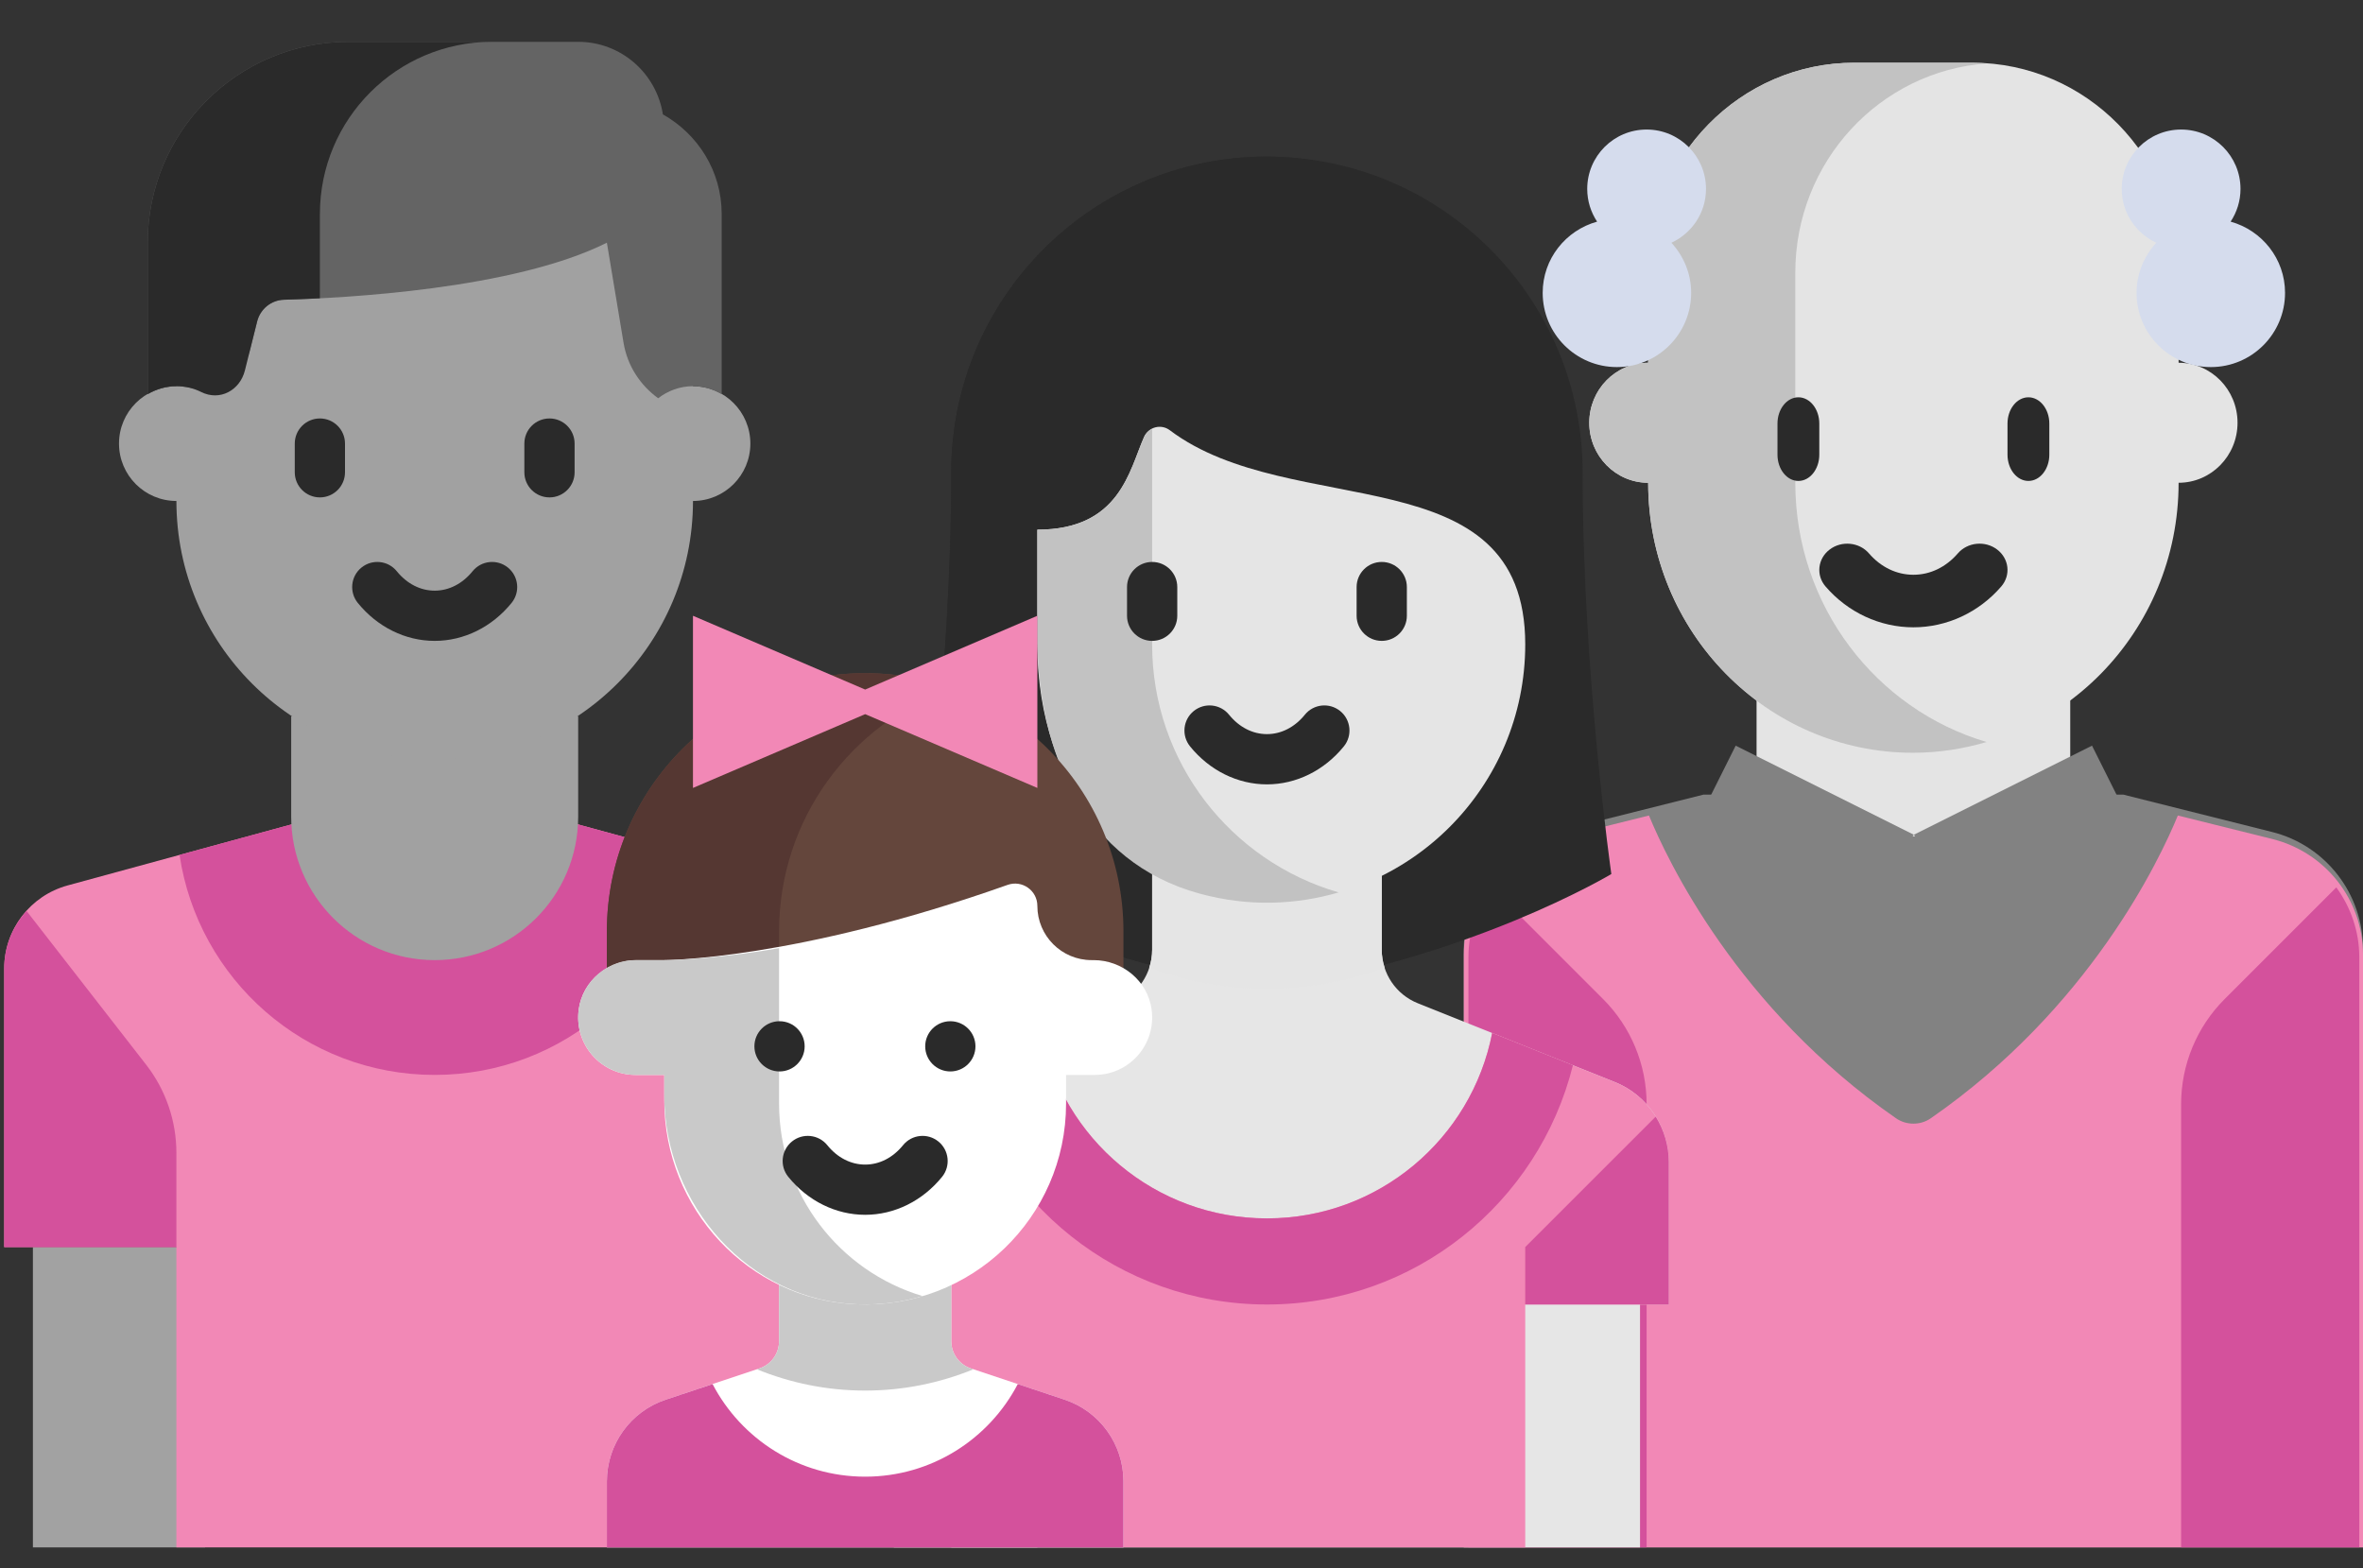 <svg width="113" height="75" viewBox="0 0 113 75" fill="none" xmlns="http://www.w3.org/2000/svg">
<rect x="0" y="0" width="113" height="75" fill="#333333" stroke="none"/>
<path d="M108.657 39.789L101.533 38H81.467L74.343 39.789C71.791 40.43 70 42.734 70 45.377V74H113V45.377C113 42.734 111.209 40.43 108.657 39.789Z" fill="#828282"/>
<path d="M108.657 40.122L104.146 39C103.269 41.13 99.921 48.221 92.327 53.482C91.837 53.821 91.163 53.821 90.673 53.482C83.079 48.221 79.731 41.13 78.854 39L74.343 40.122C71.791 40.757 70 43.038 70 45.656V74H113V45.656C113 43.038 111.209 40.757 108.657 40.122Z" fill="#F288B6"/>
<path d="M99 31H84V40H99V31Z" fill="#E4E4E4"/>
<path d="M104.182 17.348V13.043C104.182 7.497 99.766 3 94.318 3H88.682C83.234 3 78.818 7.497 78.818 13.043V17.348C77.262 17.348 76 18.633 76 20.217C76 21.802 77.262 23.087 78.818 23.087C78.818 30.219 84.496 36 91.5 36C98.504 36 104.182 30.219 104.182 23.087C105.738 23.087 107 21.802 107 20.217C107 18.633 105.738 17.348 104.182 17.348Z" fill="#E4E4E4"/>
<path d="M85.852 23.087V13.043C85.852 7.739 89.889 3.405 95 3.036C94.767 3.019 94.534 3 94.296 3H88.667C83.226 3 78.815 7.497 78.815 13.043V17.348C77.26 17.348 76 18.633 76 20.217C76 21.802 77.26 23.087 78.815 23.087C78.815 30.219 84.486 36 91.481 36C92.704 36 93.882 35.814 95 35.485C89.718 33.929 85.852 28.973 85.852 23.087Z" fill="#C2C2C2"/>
<path d="M81.582 9.035C81.582 7.467 80.311 6.195 78.742 6.195C77.174 6.195 75.902 7.466 75.902 9.035C75.902 9.614 76.077 10.15 76.374 10.599C74.877 11.016 73.772 12.375 73.772 14.005C73.772 15.966 75.361 17.555 77.322 17.555C79.283 17.555 80.872 15.966 80.872 14.005C80.872 13.078 80.508 12.241 79.927 11.609C80.901 11.159 81.582 10.179 81.582 9.035Z" fill="#D5DCED"/>
<path d="M101.462 9.035C101.462 7.467 102.733 6.195 104.302 6.195C105.87 6.195 107.142 7.467 107.142 9.035C107.142 9.614 106.967 10.15 106.67 10.599C108.167 11.016 109.272 12.375 109.272 14.005C109.272 15.966 107.683 17.555 105.722 17.555C103.761 17.555 102.172 15.966 102.172 14.005C102.172 13.078 102.536 12.241 103.117 11.609C102.142 11.159 101.462 10.179 101.462 9.035Z" fill="#D5DCED"/>
<path d="M76.662 47.78L71.32 42.438C70.631 43.385 70.222 44.538 70.222 45.775V74H78.742V52.801C78.742 50.918 77.994 49.112 76.662 47.78Z" fill="#D4519C"/>
<path d="M106.382 47.78L111.724 42.438C112.413 43.385 112.822 44.538 112.822 45.775V74H104.302V52.801C104.302 50.918 105.05 49.112 106.382 47.78Z" fill="#D4519C"/>
<path d="M83.002 35.66L91.522 39.92L88.362 44.133C87.805 44.876 86.697 44.893 86.117 44.169L81.582 38.5L83.002 35.66Z" fill="#828282"/>
<path d="M100.042 35.66L91.522 39.92L94.682 44.133C95.239 44.876 96.347 44.893 96.927 44.169L101.462 38.5L100.042 35.66Z" fill="#828282"/>
<path d="M95.701 28.048C96.166 27.509 96.079 26.718 95.505 26.281C94.932 25.843 94.09 25.926 93.625 26.465C93.057 27.124 92.302 27.487 91.5 27.487C90.698 27.487 89.943 27.124 89.375 26.465C88.91 25.926 88.068 25.844 87.495 26.281C86.921 26.718 86.834 27.509 87.299 28.048C88.369 29.289 89.9 30 91.5 30C93.1 30 94.631 29.288 95.701 28.048Z" fill="#2A2A2A"/>
<path d="M86 19C85.448 19 85 19.563 85 20.256V21.744C85 22.437 85.448 23 86 23C86.552 23 87 22.437 87 21.744V20.256C87 19.563 86.552 19 86 19Z" fill="#2A2A2A"/>
<path d="M97 23C97.552 23 98 22.437 98 21.744V20.256C98 19.563 97.552 19 97 19C96.448 19 96 19.563 96 20.256V21.744C96 22.437 96.448 23 97 23Z" fill="#2A2A2A"/>
<g clip-path="url(#clip0)">
<path d="M60.586 7.489C68.923 7.489 75.682 14.248 75.682 22.586C75.682 32.193 77.055 41.799 77.055 41.799C77.055 41.799 70.192 45.916 60.586 47.289C50.979 45.916 44.117 41.799 44.117 41.799C44.117 41.799 45.49 32.193 45.49 22.586C45.49 14.248 52.248 7.489 60.586 7.489Z" fill="#2A2A2A"/>
<path d="M55.096 21.213V17.096C55.096 12.431 58.423 8.546 62.832 7.675C62.098 7.565 61.352 7.49 60.586 7.49H60.586C52.248 7.49 45.49 14.248 45.49 22.586C45.49 32.193 44.117 41.799 44.117 41.799C44.117 41.799 50.979 45.916 60.586 47.289V26.703L55.096 21.213Z" fill="#2A2A2A"/>
<path d="M77.211 51.743L67.801 47.979C66.759 47.562 66.076 46.553 66.076 45.43V40.427H55.096V45.43C55.096 46.553 54.413 47.562 53.371 47.979L43.961 51.743C42.398 52.368 41.373 53.882 41.373 55.566V61.012C41.373 61.77 41.987 62.385 42.745 62.385V74.736H78.427V62.385C79.185 62.385 79.799 62.385 79.799 62.385V55.566C79.799 53.882 78.774 52.368 77.211 51.743Z" fill="#E6E6E6"/>
<path d="M60.586 47.289C62.567 47.289 64.457 46.921 66.216 46.28C66.128 46.009 66.075 45.725 66.075 45.43V40.427H55.096V45.43C55.096 45.725 55.044 46.009 54.956 46.28C56.715 46.921 58.605 47.289 60.586 47.289Z" fill="#E5E5E5"/>
<path d="M42.745 61.013V65.13H44.117C44.875 65.13 45.49 65.744 45.49 66.502V74.736H49.607V61.013H42.745Z" fill="#E5E5E5"/>
<path d="M60.586 43.171C53.764 43.171 49.607 37.642 49.607 30.82V25.33C53.555 25.33 54.001 22.491 54.711 20.896C54.925 20.415 55.523 20.259 55.943 20.576C61.758 24.963 72.938 21.68 72.938 30.82C72.937 37.642 67.407 43.171 60.586 43.171Z" fill="#E5E5E5"/>
<path d="M55.096 30.82V20.516C54.936 20.597 54.792 20.714 54.711 20.896C54.002 22.491 53.555 25.331 49.607 25.331V30.382C49.607 36.055 51.889 41.236 57.36 42.733C59.718 43.379 61.97 43.27 64.017 42.679C58.867 41.191 55.096 36.45 55.096 30.82Z" fill="#C2C2C2"/>
<path d="M77.211 51.743L71.357 49.401C70.372 54.453 65.926 58.267 60.586 58.267C55.246 58.267 50.8 54.453 49.815 49.401L43.961 51.743C42.398 52.368 41.373 53.882 41.373 55.566V74.736H72.938V62.385H79.799V55.565C79.799 53.882 78.774 52.368 77.211 51.743Z" fill="#F288B6"/>
<path d="M72.937 59.64L79.175 53.403C79.569 54.04 79.799 54.782 79.799 55.566V62.385H72.937L72.937 59.64Z" fill="#D4519C"/>
<path d="M71.357 49.401C70.372 54.453 65.926 58.268 60.586 58.268C55.245 58.268 50.8 54.453 49.815 49.401L45.954 50.945C47.592 57.513 53.512 62.385 60.586 62.385C67.66 62.385 73.58 57.513 75.217 50.945L71.357 49.401Z" fill="#D4519C"/>
<path d="M9.807 59.64H1.574V74.737H9.807V59.64Z" fill="#A2A2A2"/>
<path d="M38.339 42.344L26.276 39.054H15.297L3.235 42.344C1.444 42.833 0.201 44.46 0.201 46.316V59.64H8.435V74.736H41.373V46.316C41.373 44.46 40.13 42.833 38.339 42.344Z" fill="#F288B6"/>
<path d="M32.988 40.885L26.276 39.054H15.297L8.586 40.885C9.472 46.836 14.589 51.406 20.787 51.406C26.984 51.406 32.101 46.836 32.988 40.885Z" fill="#D4519C"/>
<path d="M13.925 34.251V39.054C13.925 42.844 16.997 45.916 20.787 45.916C24.577 45.916 27.649 42.844 27.649 39.054V34.251H13.925V34.251Z" fill="#A1A1A1"/>
<path d="M33.139 18.469V10.234H8.436V18.469C6.92 18.469 5.691 19.698 5.691 21.213C5.691 22.729 6.92 23.958 8.436 23.958C8.436 30.78 13.966 36.31 20.787 36.31C27.609 36.31 33.139 30.78 33.139 23.958C34.654 23.958 35.883 22.729 35.883 21.213C35.883 19.698 34.654 18.469 33.139 18.469Z" fill="#A1A1A1"/>
<path d="M31.474 19.045C31.937 18.689 32.509 18.469 33.139 18.469C33.641 18.469 34.106 18.614 34.511 18.849V10.234C34.511 8.181 33.37 6.412 31.701 5.471C31.389 3.506 29.701 2 27.649 2H16.67C11.364 2 7.063 6.301 7.063 11.607V18.849C7.468 18.614 7.933 18.469 8.436 18.469C8.612 18.469 8.784 18.486 8.951 18.519C10.287 18.782 11.626 18.043 11.96 16.723L12.297 15.373C12.447 14.776 12.97 14.35 13.585 14.334C16.444 14.257 24.552 13.841 29.021 11.607L29.82 16.401C30.004 17.502 30.623 18.428 31.474 19.045Z" fill="#646464"/>
<path d="M15.298 10.234C15.298 5.687 18.984 2 23.532 2H16.67C11.364 2 7.063 6.301 7.063 11.607V18.849C7.468 18.614 7.933 18.469 8.436 18.469C8.863 18.469 9.264 18.569 9.623 18.748C10.509 19.19 11.472 18.675 11.712 17.715L12.297 15.373C12.447 14.776 12.97 14.351 13.584 14.334C14.035 14.322 14.621 14.3 15.297 14.266V10.234H15.298Z" fill="#2A2A2A"/>
<path d="M0.201 46.316V59.64H8.435V55.133C8.435 53.607 7.927 52.124 6.99 50.92L1.271 43.567C0.606 44.305 0.201 45.27 0.201 46.316Z" fill="#D4519C"/>
<path d="M50.909 66.936L46.428 65.442C45.868 65.256 45.49 64.731 45.49 64.141V61.013H37.256V64.141C37.256 64.731 36.878 65.256 36.317 65.442L31.837 66.936C30.155 67.496 29.021 69.07 29.021 70.842V74.736H53.724V70.842C53.724 69.07 52.59 67.496 50.909 66.936Z" fill="white"/>
<path d="M41.373 66.502C43.206 66.502 44.952 66.136 46.551 65.483L46.428 65.442C45.868 65.256 45.49 64.731 45.49 64.141V61.013H37.255V64.141C37.255 64.731 36.877 65.256 36.317 65.442L36.194 65.483C37.793 66.136 39.539 66.502 41.373 66.502Z" fill="#C9C9C9"/>
<path d="M41.373 32.193C34.551 32.193 29.021 37.722 29.021 44.544V48.661H53.724V44.544C53.724 37.722 48.194 32.193 41.373 32.193Z" fill="#64463C"/>
<path d="M45.49 32.91C44.2 32.454 42.819 32.193 41.373 32.193C34.551 32.193 29.021 37.722 29.021 44.544V48.661H37.256V44.544C37.256 39.168 40.696 34.608 45.49 32.91Z" fill="#553732"/>
<path d="M52.295 45.916H52.201C50.768 45.916 49.607 44.755 49.607 43.322C49.607 42.586 48.878 42.072 48.184 42.318C38.038 45.916 31.766 45.916 31.766 45.916H30.45C29.077 45.916 27.869 46.902 27.677 48.262C27.439 49.955 28.747 51.406 30.394 51.406H31.766V52.635C31.766 57.796 35.781 62.148 40.938 62.375C46.441 62.618 50.98 58.228 50.98 52.778V51.406H52.352C53.999 51.406 55.307 49.955 55.068 48.262C54.877 46.902 53.668 45.916 52.295 45.916Z" fill="white"/>
<path d="M49.607 29.448L41.373 32.977L33.138 29.448V37.682L41.373 34.153L49.607 37.682V29.448Z" fill="#F288B6"/>
<path d="M37.256 52.778V45.343C34.011 45.908 31.766 45.916 31.766 45.916H30.394C28.878 45.916 27.649 47.145 27.649 48.661C27.649 50.177 28.878 51.406 30.394 51.406H31.766V52.375C31.766 57.635 35.819 62.222 41.077 62.38C42.137 62.412 43.158 62.268 44.118 61.982C40.15 60.8 37.256 57.129 37.256 52.778Z" fill="#C9C9C9"/>
<path d="M50.909 66.936L48.671 66.19C47.296 68.821 44.547 70.619 41.373 70.619C38.199 70.619 35.449 68.821 34.075 66.19L31.837 66.936C30.155 67.496 29.021 69.07 29.021 70.842V74.736H53.724V70.842C53.724 69.07 52.59 67.496 50.909 66.936Z" fill="#D4519C"/>
<path d="M20.787 30.649C22.188 30.649 23.528 29.987 24.465 28.832C24.883 28.317 24.804 27.56 24.288 27.142C23.773 26.725 23.017 26.803 22.599 27.319C22.114 27.917 21.47 28.247 20.787 28.247C20.104 28.247 19.46 27.917 18.975 27.319C18.557 26.803 17.801 26.725 17.286 27.142C16.77 27.56 16.692 28.317 17.109 28.832C18.046 29.987 19.386 30.649 20.787 30.649Z" fill="#2A2A2A"/>
<path d="M15.297 23.787C15.961 23.787 16.498 23.249 16.498 22.586V21.213C16.498 20.55 15.961 20.012 15.297 20.012C14.634 20.012 14.096 20.55 14.096 21.213V22.586C14.096 23.249 14.634 23.787 15.297 23.787Z" fill="#2A2A2A"/>
<path d="M26.277 23.787C26.94 23.787 27.478 23.249 27.478 22.586V21.213C27.478 20.55 26.94 20.012 26.277 20.012C25.613 20.012 25.075 20.55 25.075 21.213V22.586C25.075 23.249 25.613 23.787 26.277 23.787Z" fill="#2A2A2A"/>
<path d="M60.586 37.511C61.987 37.511 63.327 36.848 64.264 35.694C64.682 35.178 64.603 34.422 64.088 34.004C63.572 33.586 62.816 33.665 62.398 34.181C61.913 34.779 61.269 35.108 60.586 35.108C59.903 35.108 59.26 34.779 58.774 34.181C58.357 33.665 57.6 33.586 57.085 34.004C56.57 34.422 56.491 35.178 56.909 35.694C57.845 36.849 59.185 37.511 60.586 37.511Z" fill="#2A2A2A"/>
<path d="M55.096 30.649C55.76 30.649 56.298 30.111 56.298 29.448V28.075C56.298 27.412 55.76 26.874 55.096 26.874C54.433 26.874 53.895 27.412 53.895 28.075V29.448C53.895 30.111 54.433 30.649 55.096 30.649Z" fill="#2A2A2A"/>
<path d="M66.076 30.649C66.739 30.649 67.277 30.111 67.277 29.448V28.075C67.277 27.412 66.739 26.874 66.076 26.874C65.412 26.874 64.874 27.412 64.874 28.075V29.448C64.874 30.111 65.412 30.649 66.076 30.649Z" fill="#2A2A2A"/>
<path d="M44.874 54.59C44.359 54.172 43.603 54.251 43.185 54.766C42.699 55.365 42.056 55.694 41.373 55.694C40.69 55.694 40.046 55.365 39.561 54.766C39.143 54.251 38.387 54.172 37.872 54.59C37.356 55.008 37.277 55.764 37.695 56.279C38.632 57.434 39.972 58.096 41.373 58.096C42.774 58.096 44.114 57.434 45.051 56.28C45.468 55.764 45.389 55.008 44.874 54.59Z" fill="#2A2A2A"/>
<path d="M37.278 51.24C37.941 51.24 38.479 50.702 38.479 50.039C38.479 49.375 37.941 48.838 37.278 48.838C36.614 48.838 36.076 49.375 36.076 50.039C36.076 50.702 36.614 51.24 37.278 51.24Z" fill="#2A2A2A"/>
<path d="M45.446 51.24C46.109 51.24 46.647 50.702 46.647 50.039C46.647 49.375 46.109 48.838 45.446 48.838C44.782 48.838 44.244 49.375 44.244 50.039C44.244 50.702 44.782 51.24 45.446 51.24Z" fill="#2A2A2A"/>
</g>
<defs>
<clipPath id="clip0">
<rect width="80" height="74" fill="white"/>
</clipPath>
</defs>
</svg>
